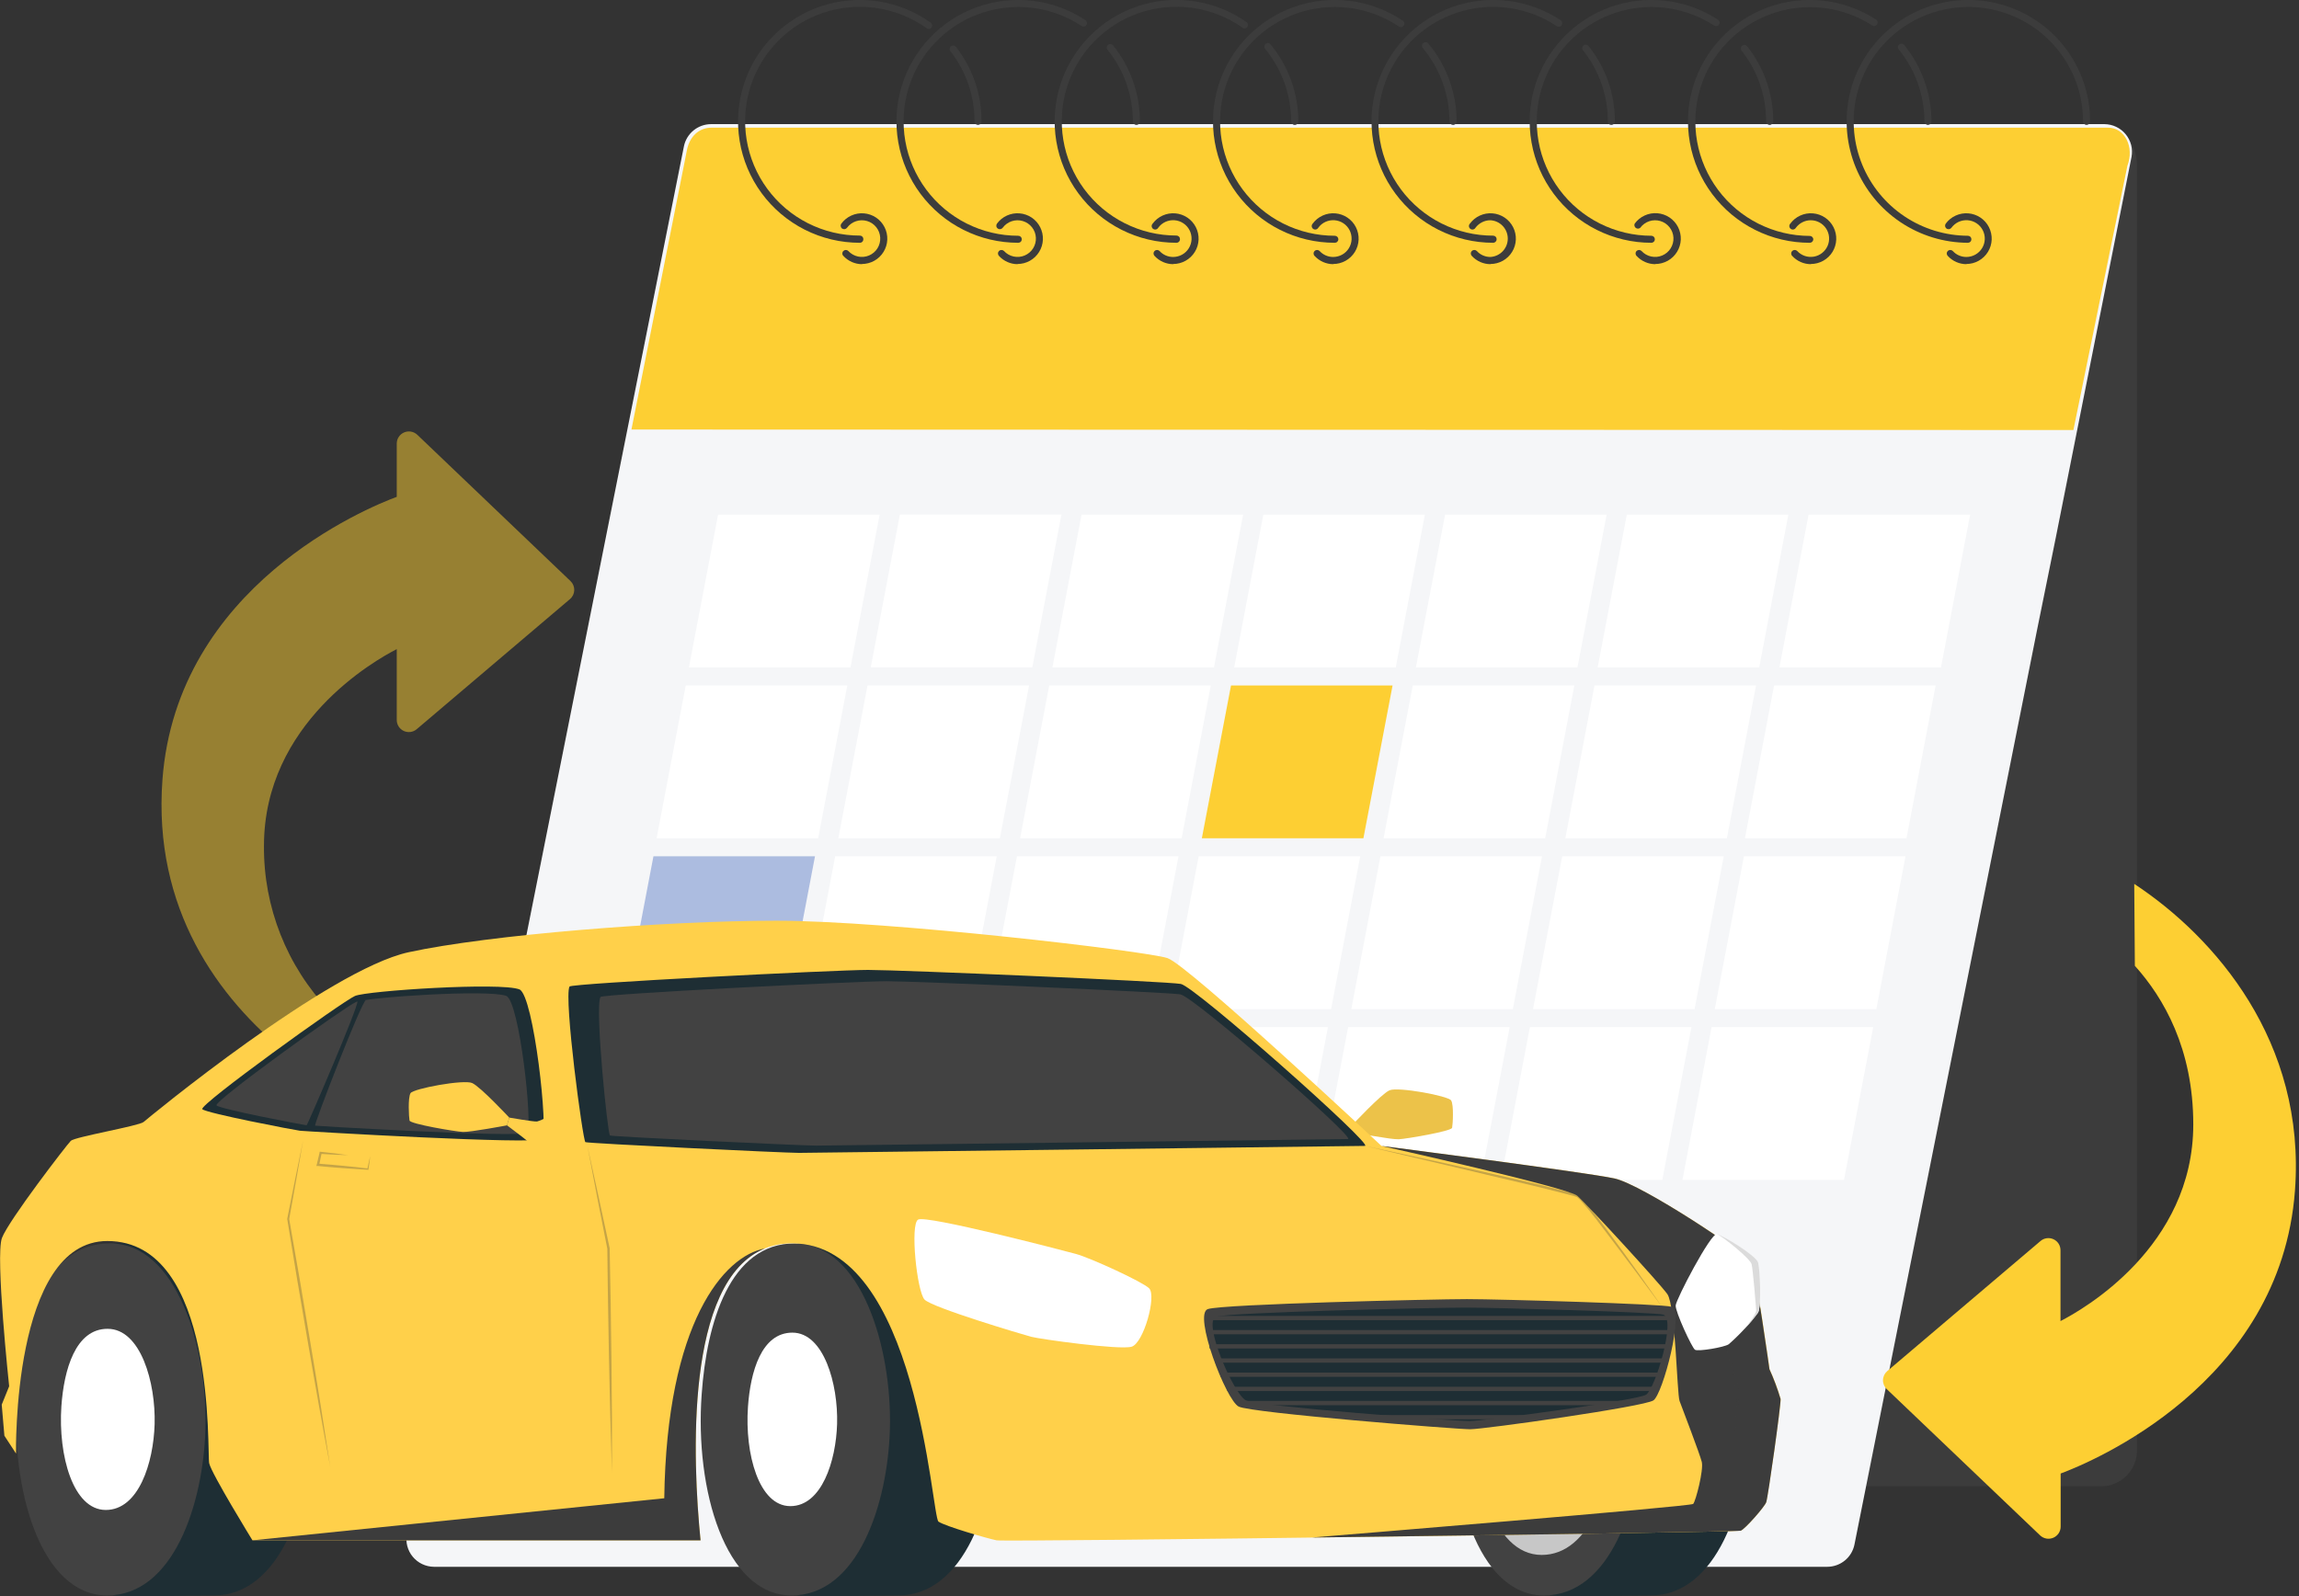 <svg width="144" height="100" viewBox="0 0 144 100" fill="none" xmlns="http://www.w3.org/2000/svg">
<rect x="0" y="0" width="144" height="100" fill="#333333" stroke="none"/>
<g clip-path="url(#clip0_5895_241306)">
<path d="M116.653 93.118H131.611C132.205 93.118 132.775 92.882 133.195 92.463C133.615 92.044 133.851 91.475 133.851 90.883V10.304C133.851 9.644 133.588 9.01 133.12 8.542C132.651 8.075 132.016 7.812 131.353 7.812H93.469L116.653 93.118Z" fill="#3C3C3C"/>
<path d="M127.6 39.433L116.155 96.775C116.075 97.166 115.864 97.516 115.555 97.769C115.247 98.022 114.86 98.161 114.461 98.164H27.174C26.921 98.161 26.67 98.103 26.441 97.993C26.212 97.884 26.01 97.725 25.849 97.529C25.688 97.334 25.572 97.105 25.509 96.86C25.446 96.614 25.437 96.358 25.484 96.109L42.838 9.166C42.918 8.775 43.13 8.424 43.438 8.172C43.747 7.919 44.133 7.78 44.532 7.777H131.816C132.07 7.78 132.32 7.837 132.55 7.947C132.779 8.056 132.982 8.214 133.143 8.41C133.305 8.606 133.421 8.835 133.485 9.081C133.548 9.326 133.556 9.583 133.51 9.832L128.768 33.675L127.6 39.433Z" fill="#F5F6F8"/>
<path d="M133.249 10.394L129.871 26.942L39.551 26.911L43.029 9.387C43.2 8.572 43.749 7.999 44.584 7.999H132.017C133.092 7.985 133.697 9.207 133.249 10.394Z" fill="#FDCF33"/>
<path opacity="0.5" d="M39.102 63.225L40.929 53.649H51.048L49.222 63.225H39.102Z" fill="#6583C8"/>
<path d="M50.487 63.225L52.313 53.649H62.433L60.606 63.225H50.487Z" fill="white"/>
<path d="M61.869 63.225L63.699 53.649H73.818L71.988 63.225H61.869Z" fill="white"/>
<path d="M73.255 63.225L75.081 53.649H85.2L83.374 63.225H73.255Z" fill="white"/>
<path d="M84.64 63.225L86.466 53.649H96.585L94.759 63.225H84.64Z" fill="white"/>
<path d="M96.022 63.225L97.851 53.649H107.97L106.141 63.225H96.022Z" fill="white"/>
<path d="M107.407 63.225L109.233 53.649H119.353L117.526 63.225H107.407Z" fill="white"/>
<path opacity="0.5" d="M37.078 73.924L38.904 64.349H49.023L47.197 73.924H37.078Z" fill="#6583C8"/>
<path opacity="0.5" d="M48.463 73.924L50.289 64.349H60.408L58.582 73.924H48.463Z" fill="#6583C8"/>
<path opacity="0.5" d="M59.845 73.924L61.674 64.349H71.793L69.964 73.924H59.845Z" fill="#6583C8"/>
<path d="M71.231 73.924L73.057 64.349H83.179L81.35 73.924H71.231Z" fill="white"/>
<path d="M82.615 73.924L84.442 64.349H94.561L92.734 73.924H82.615Z" fill="white"/>
<path d="M94.001 73.924L95.827 64.349H105.946L104.12 73.924H94.001Z" fill="white"/>
<path d="M105.382 73.924L107.208 64.349H117.331L115.501 73.924H105.382Z" fill="white"/>
<path d="M43.151 41.817L44.978 32.245H55.097L53.27 41.817H43.151Z" fill="white"/>
<path d="M54.54 41.811L56.366 32.235H66.485L64.659 41.811H54.54Z" fill="white"/>
<path d="M65.918 41.817L67.744 32.245H77.863L76.037 41.817H65.918Z" fill="white"/>
<path d="M77.304 41.817L79.13 32.245H89.249L87.423 41.817H77.304Z" fill="white"/>
<path d="M88.686 41.817L90.515 32.245H100.634L98.805 41.817H88.686Z" fill="white"/>
<path d="M100.07 41.817L101.897 32.245H112.016L110.189 41.817H100.07Z" fill="white"/>
<path d="M111.456 41.817L113.282 32.245H123.401L121.575 41.817H111.456Z" fill="white"/>
<path d="M41.127 52.521L42.953 42.945H53.072L51.246 52.521H41.127Z" fill="white"/>
<path d="M52.509 52.521L54.339 42.945H64.458L62.628 52.521H52.509Z" fill="white"/>
<path d="M63.894 52.521L65.72 42.945H75.839L74.013 52.521H63.894Z" fill="white"/>
<path d="M75.279 52.521L77.106 42.945H87.225L85.398 52.521H75.279Z" fill="#FDCF33"/>
<path d="M86.661 52.521L88.491 42.945H98.61L96.784 52.521H86.661Z" fill="white"/>
<path d="M109.296 52.521L111.122 42.945H121.241L119.415 52.521H109.296Z" fill="white"/>
<path d="M98.046 52.521L99.872 42.945H109.991L108.165 52.521H98.046Z" fill="white"/>
<path d="M61.261 7.826C61.202 7.826 61.145 7.803 61.103 7.761C61.061 7.719 61.038 7.663 61.038 7.604C61.044 6.009 60.511 4.458 59.525 3.203C59.507 3.181 59.493 3.154 59.486 3.127C59.478 3.099 59.476 3.07 59.479 3.041C59.483 3.012 59.492 2.984 59.506 2.959C59.521 2.934 59.54 2.912 59.563 2.894C59.609 2.859 59.668 2.843 59.726 2.85C59.784 2.857 59.836 2.887 59.873 2.933C60.919 4.265 61.485 5.911 61.48 7.604C61.48 7.662 61.457 7.718 61.416 7.76C61.375 7.801 61.319 7.825 61.261 7.826Z" fill="#3C3C3C"/>
<path d="M53.858 15.211C52.658 15.212 51.475 14.93 50.405 14.389C49.334 13.847 48.407 13.061 47.699 12.095C46.99 11.128 46.521 10.009 46.328 8.827C46.135 7.645 46.224 6.435 46.589 5.294C46.953 4.153 47.582 3.114 48.425 2.262C49.267 1.409 50.3 0.767 51.438 0.388C52.576 0.009 53.788 -0.097 54.975 0.079C56.162 0.255 57.291 0.708 58.269 1.402C58.297 1.416 58.322 1.437 58.342 1.462C58.361 1.487 58.375 1.516 58.382 1.546C58.389 1.577 58.39 1.609 58.383 1.64C58.377 1.671 58.364 1.701 58.345 1.726C58.326 1.751 58.302 1.772 58.274 1.788C58.246 1.803 58.215 1.812 58.184 1.814C58.152 1.816 58.12 1.811 58.09 1.8C58.061 1.789 58.034 1.771 58.012 1.749C57.09 1.096 56.027 0.67 54.909 0.504C53.791 0.339 52.649 0.439 51.577 0.796C50.505 1.154 49.533 1.759 48.739 2.562C47.946 3.365 47.353 4.344 47.01 5.418C46.667 6.493 46.583 7.633 46.765 8.746C46.947 9.86 47.389 10.914 48.057 11.824C48.724 12.735 49.597 13.475 50.605 13.985C51.614 14.495 52.728 14.761 53.858 14.76C53.917 14.76 53.972 14.783 54.014 14.824C54.055 14.865 54.078 14.921 54.078 14.979C54.079 15.009 54.074 15.038 54.064 15.066C54.054 15.094 54.038 15.12 54.017 15.142C53.997 15.163 53.972 15.181 53.945 15.193C53.918 15.205 53.888 15.211 53.858 15.211Z" fill="#3C3C3C"/>
<path d="M71.174 7.826C71.115 7.825 71.06 7.801 71.019 7.76C70.978 7.718 70.955 7.662 70.955 7.604C70.961 5.972 70.402 4.388 69.372 3.12C69.335 3.074 69.318 3.015 69.325 2.956C69.331 2.898 69.361 2.844 69.407 2.807C69.453 2.771 69.512 2.754 69.571 2.76C69.629 2.767 69.683 2.796 69.72 2.842C70.805 4.193 71.397 5.873 71.4 7.604C71.4 7.633 71.394 7.663 71.383 7.69C71.371 7.717 71.355 7.742 71.334 7.762C71.313 7.783 71.288 7.799 71.26 7.81C71.233 7.821 71.204 7.827 71.174 7.826Z" fill="#3C3C3C"/>
<path d="M63.779 15.211C62.59 15.212 61.416 14.935 60.353 14.402C59.29 13.87 58.367 13.096 57.657 12.144C56.947 11.191 56.47 10.086 56.265 8.917C56.059 7.748 56.131 6.547 56.474 5.411C56.817 4.274 57.422 3.233 58.24 2.372C59.058 1.51 60.067 0.851 61.186 0.448C62.305 0.045 63.503 -0.091 64.684 0.05C65.865 0.192 66.997 0.607 67.988 1.263C68.037 1.295 68.071 1.346 68.082 1.403C68.094 1.46 68.083 1.519 68.051 1.568C68.035 1.592 68.014 1.613 67.99 1.629C67.966 1.645 67.939 1.656 67.91 1.662C67.882 1.667 67.853 1.667 67.824 1.661C67.796 1.655 67.769 1.644 67.745 1.627C66.811 1.01 65.745 0.62 64.632 0.487C63.52 0.355 62.392 0.484 61.339 0.864C60.285 1.244 59.335 1.864 58.565 2.676C57.794 3.487 57.225 4.468 56.902 5.538C56.579 6.608 56.512 7.739 56.705 8.84C56.898 9.941 57.347 10.982 58.015 11.879C58.683 12.776 59.553 13.505 60.553 14.007C61.554 14.509 62.659 14.771 63.779 14.771C63.838 14.771 63.894 14.794 63.936 14.835C63.977 14.875 64.001 14.931 64.002 14.989C64.002 15.048 63.979 15.105 63.937 15.146C63.895 15.188 63.838 15.211 63.779 15.211Z" fill="#3C3C3C"/>
<path d="M81.092 7.826C81.033 7.825 80.978 7.801 80.937 7.759C80.896 7.718 80.873 7.662 80.873 7.604C80.872 5.947 80.295 4.341 79.241 3.06C79.205 3.015 79.188 2.956 79.194 2.898C79.199 2.84 79.228 2.786 79.273 2.748C79.295 2.73 79.321 2.716 79.348 2.708C79.376 2.699 79.405 2.696 79.434 2.699C79.463 2.702 79.491 2.711 79.516 2.725C79.541 2.738 79.564 2.757 79.582 2.779C80.704 4.138 81.318 5.843 81.321 7.604C81.321 7.633 81.315 7.663 81.304 7.69C81.292 7.718 81.275 7.742 81.254 7.763C81.232 7.784 81.207 7.8 81.179 7.811C81.151 7.822 81.122 7.827 81.092 7.826Z" fill="#3C3C3C"/>
<path d="M73.689 15.211C72.492 15.212 71.312 14.932 70.244 14.393C69.176 13.854 68.249 13.072 67.541 12.109C66.832 11.147 66.36 10.032 66.163 8.854C65.966 7.676 66.051 6.468 66.409 5.328C66.767 4.189 67.389 3.149 68.224 2.294C69.059 1.439 70.085 0.792 71.218 0.405C72.35 0.019 73.558 -0.096 74.744 0.07C75.929 0.236 77.059 0.678 78.041 1.36C78.071 1.373 78.097 1.393 78.119 1.417C78.14 1.442 78.156 1.471 78.164 1.503C78.173 1.534 78.174 1.567 78.168 1.599C78.163 1.631 78.15 1.662 78.131 1.688C78.112 1.714 78.087 1.736 78.058 1.752C78.03 1.768 77.998 1.777 77.965 1.779C77.933 1.78 77.9 1.775 77.87 1.763C77.84 1.75 77.812 1.731 77.79 1.707C76.865 1.065 75.801 0.649 74.685 0.492C73.569 0.336 72.431 0.444 71.364 0.808C70.297 1.172 69.332 1.781 68.545 2.587C67.758 3.392 67.172 4.371 66.834 5.444C66.496 6.517 66.417 7.654 66.602 8.764C66.786 9.874 67.23 10.924 67.897 11.831C68.564 12.738 69.436 13.475 70.442 13.983C71.447 14.492 72.558 14.757 73.686 14.757C73.744 14.757 73.8 14.78 73.842 14.821C73.884 14.861 73.908 14.917 73.909 14.976C73.91 15.005 73.906 15.036 73.896 15.064C73.886 15.092 73.87 15.118 73.85 15.14C73.829 15.162 73.804 15.18 73.777 15.192C73.749 15.204 73.719 15.211 73.689 15.211Z" fill="#3C3C3C"/>
<path d="M91.009 7.826C90.95 7.825 90.894 7.801 90.853 7.759C90.812 7.718 90.79 7.662 90.79 7.604C90.788 5.924 90.195 4.298 89.116 3.008C89.079 2.962 89.061 2.903 89.068 2.845C89.074 2.786 89.103 2.732 89.149 2.694C89.195 2.657 89.255 2.64 89.314 2.646C89.373 2.652 89.427 2.681 89.464 2.727C90.608 4.096 91.235 5.821 91.238 7.604C91.238 7.633 91.232 7.663 91.221 7.69C91.209 7.718 91.192 7.742 91.171 7.763C91.149 7.784 91.124 7.8 91.096 7.811C91.068 7.822 91.038 7.827 91.009 7.826Z" fill="#3C3C3C"/>
<path d="M83.606 15.211C82.414 15.212 81.238 14.934 80.173 14.399C79.108 13.864 78.184 13.087 77.475 12.131C76.765 11.175 76.29 10.066 76.088 8.894C75.886 7.722 75.962 6.518 76.31 5.381C76.659 4.243 77.27 3.203 78.094 2.343C78.919 1.484 79.933 0.829 81.057 0.432C82.181 0.035 83.383 -0.093 84.566 0.057C85.748 0.207 86.879 0.632 87.868 1.298C87.892 1.314 87.912 1.335 87.928 1.359C87.944 1.383 87.955 1.41 87.96 1.438C87.966 1.466 87.966 1.496 87.96 1.524C87.954 1.552 87.943 1.579 87.927 1.603C87.91 1.627 87.89 1.647 87.865 1.663C87.841 1.679 87.814 1.69 87.786 1.696C87.757 1.701 87.728 1.701 87.7 1.695C87.671 1.689 87.645 1.678 87.621 1.662C86.689 1.035 85.624 0.635 84.51 0.494C83.396 0.353 82.264 0.474 81.206 0.848C80.147 1.222 79.191 1.839 78.414 2.648C77.638 3.458 77.062 4.438 76.734 5.51C76.406 6.581 76.334 7.715 76.525 8.819C76.715 9.923 77.163 10.968 77.831 11.868C78.499 12.769 79.37 13.501 80.373 14.005C81.376 14.509 82.483 14.771 83.606 14.771C83.665 14.771 83.721 14.794 83.763 14.835C83.804 14.875 83.828 14.931 83.829 14.989C83.829 15.048 83.805 15.105 83.764 15.146C83.722 15.188 83.665 15.211 83.606 15.211Z" fill="#3C3C3C"/>
<path d="M100.926 7.826C100.868 7.825 100.812 7.802 100.771 7.76C100.73 7.718 100.707 7.662 100.707 7.604C100.712 5.987 100.163 4.416 99.152 3.151C99.134 3.129 99.121 3.102 99.114 3.075C99.106 3.047 99.104 3.018 99.107 2.989C99.111 2.96 99.12 2.933 99.134 2.907C99.148 2.882 99.168 2.86 99.19 2.842C99.213 2.825 99.239 2.812 99.267 2.804C99.295 2.796 99.324 2.794 99.353 2.798C99.382 2.801 99.41 2.81 99.435 2.825C99.46 2.839 99.482 2.858 99.5 2.881C100.574 4.221 101.156 5.888 101.149 7.604C101.149 7.663 101.125 7.72 101.084 7.761C101.042 7.803 100.985 7.826 100.926 7.826Z" fill="#3C3C3C"/>
<path d="M93.524 15.211C92.334 15.21 91.16 14.931 90.097 14.396C89.034 13.861 88.112 13.085 87.404 12.13C86.695 11.175 86.221 10.069 86.018 8.898C85.816 7.728 85.891 6.526 86.237 5.39C86.584 4.253 87.192 3.214 88.013 2.354C88.835 1.494 89.847 0.839 90.968 0.439C92.089 0.04 93.288 -0.092 94.47 0.054C95.651 0.2 96.782 0.62 97.771 1.28C97.815 1.315 97.844 1.365 97.853 1.42C97.862 1.475 97.849 1.531 97.818 1.578C97.787 1.624 97.739 1.657 97.685 1.67C97.63 1.683 97.573 1.675 97.524 1.648C96.593 1.023 95.527 0.625 94.413 0.486C93.299 0.346 92.168 0.469 91.11 0.845C90.052 1.22 89.097 1.838 88.322 2.648C87.547 3.458 86.973 4.439 86.646 5.51C86.319 6.582 86.249 7.715 86.44 8.819C86.632 9.923 87.08 10.966 87.749 11.866C88.417 12.766 89.288 13.496 90.291 14C91.294 14.503 92.401 14.765 93.524 14.764C93.582 14.764 93.638 14.787 93.679 14.828C93.72 14.869 93.743 14.924 93.743 14.982C93.744 15.012 93.739 15.041 93.729 15.069C93.718 15.096 93.702 15.121 93.682 15.143C93.661 15.164 93.637 15.181 93.61 15.193C93.583 15.205 93.554 15.211 93.524 15.211Z" fill="#3C3C3C"/>
<path d="M110.844 7.826C110.785 7.826 110.728 7.802 110.687 7.761C110.645 7.719 110.621 7.663 110.621 7.604C110.627 5.995 110.085 4.433 109.084 3.172C109.047 3.126 109.031 3.067 109.038 3.009C109.044 2.951 109.074 2.897 109.12 2.861C109.166 2.825 109.225 2.808 109.284 2.815C109.342 2.822 109.395 2.852 109.432 2.898C110.497 4.235 111.073 5.895 111.067 7.604C111.067 7.663 111.043 7.719 111.001 7.761C110.96 7.802 110.903 7.826 110.844 7.826Z" fill="#3C3C3C"/>
<path d="M103.434 15.211C102.247 15.211 101.076 14.934 100.015 14.402C98.954 13.871 98.032 13.099 97.323 12.149C96.614 11.2 96.137 10.098 95.93 8.931C95.722 7.765 95.791 6.566 96.13 5.431C96.469 4.296 97.069 3.256 97.882 2.393C98.695 1.53 99.7 0.868 100.814 0.46C101.929 0.053 103.124 -0.089 104.303 0.045C105.483 0.18 106.614 0.587 107.608 1.235C107.633 1.25 107.654 1.27 107.671 1.294C107.687 1.317 107.699 1.344 107.705 1.372C107.712 1.4 107.712 1.429 107.707 1.458C107.701 1.486 107.69 1.513 107.674 1.537C107.642 1.586 107.592 1.62 107.535 1.633C107.478 1.645 107.418 1.634 107.368 1.603C106.432 0.993 105.366 0.61 104.255 0.483C103.144 0.357 102.019 0.491 100.969 0.875C99.919 1.258 98.974 1.882 98.207 2.694C97.442 3.507 96.876 4.487 96.557 5.556C96.237 6.625 96.173 7.754 96.368 8.853C96.562 9.951 97.012 10.989 97.68 11.884C98.347 12.779 99.215 13.506 100.214 14.007C101.213 14.508 102.316 14.77 103.434 14.771C103.492 14.771 103.548 14.794 103.589 14.835C103.63 14.876 103.653 14.931 103.653 14.989C103.653 15.048 103.63 15.104 103.589 15.145C103.548 15.187 103.492 15.211 103.434 15.211Z" fill="#3C3C3C"/>
<path d="M120.761 7.826C120.702 7.826 120.646 7.803 120.604 7.761C120.562 7.719 120.539 7.663 120.539 7.604C120.535 5.96 119.965 4.367 118.925 3.092C118.906 3.07 118.893 3.044 118.885 3.016C118.877 2.988 118.874 2.959 118.877 2.93C118.881 2.902 118.89 2.874 118.904 2.849C118.918 2.823 118.937 2.801 118.959 2.783C118.982 2.765 119.007 2.751 119.035 2.743C119.063 2.734 119.092 2.732 119.121 2.735C119.149 2.737 119.177 2.746 119.203 2.76C119.228 2.773 119.251 2.792 119.269 2.814C120.374 4.173 120.978 5.868 120.98 7.618C120.977 7.674 120.952 7.726 120.912 7.765C120.871 7.803 120.817 7.825 120.761 7.826Z" fill="#3C3C3C"/>
<path d="M113.358 15.211C112.172 15.212 111.001 14.937 109.94 14.406C108.879 13.876 107.956 13.107 107.246 12.158C106.535 11.21 106.057 10.109 105.848 8.943C105.639 7.778 105.705 6.58 106.042 5.444C106.379 4.309 106.977 3.268 107.788 2.404C108.599 1.539 109.601 0.876 110.715 0.466C111.828 0.056 113.022 -0.088 114.202 0.043C115.381 0.175 116.513 0.58 117.508 1.225C117.557 1.256 117.591 1.306 117.603 1.363C117.616 1.42 117.604 1.48 117.573 1.528C117.541 1.577 117.491 1.611 117.434 1.623C117.377 1.635 117.317 1.624 117.268 1.593C116.33 0.989 115.264 0.611 114.155 0.49C113.045 0.369 111.923 0.507 110.876 0.894C109.829 1.281 108.888 1.907 108.125 2.72C107.363 3.534 106.801 4.513 106.485 5.581C106.168 6.649 106.105 7.776 106.301 8.873C106.497 9.969 106.947 11.005 107.614 11.898C108.281 12.79 109.147 13.516 110.145 14.017C111.142 14.517 112.242 14.779 113.358 14.781C113.417 14.781 113.472 14.804 113.513 14.845C113.554 14.886 113.578 14.942 113.578 15C113.575 15.056 113.551 15.11 113.51 15.149C113.469 15.188 113.415 15.211 113.358 15.211Z" fill="#3C3C3C"/>
<path d="M123.262 15.211C121.755 15.206 120.284 14.755 119.034 13.916C117.783 13.076 116.81 11.886 116.238 10.496C115.665 9.105 115.518 7.577 115.815 6.103C116.112 4.629 116.841 3.276 117.908 2.215C118.976 1.153 120.334 0.432 121.813 0.14C123.291 -0.151 124.823 0.001 126.214 0.578C127.606 1.154 128.795 2.13 129.632 3.38C130.468 4.63 130.915 6.1 130.915 7.604C130.915 7.662 130.892 7.718 130.851 7.76C130.81 7.801 130.754 7.825 130.696 7.826C130.637 7.826 130.58 7.802 130.538 7.761C130.497 7.719 130.473 7.663 130.473 7.604C130.473 6.187 130.053 4.803 129.265 3.625C128.476 2.447 127.356 1.528 126.045 0.985C124.734 0.442 123.291 0.298 121.899 0.573C120.506 0.847 119.226 1.527 118.221 2.526C117.215 3.526 116.529 4.8 116.248 6.189C115.968 7.577 116.106 9.017 116.646 10.327C117.185 11.637 118.101 12.758 119.279 13.549C120.457 14.34 121.843 14.765 123.262 14.771C123.32 14.771 123.376 14.794 123.417 14.835C123.458 14.876 123.481 14.931 123.481 14.989C123.481 15.048 123.458 15.104 123.417 15.145C123.376 15.187 123.321 15.21 123.262 15.211Z" fill="#3C3C3C"/>
<path d="M54.001 16.551C53.779 16.551 53.561 16.505 53.358 16.416C53.156 16.326 52.974 16.197 52.825 16.034C52.804 16.014 52.788 15.99 52.776 15.963C52.765 15.937 52.759 15.908 52.759 15.879C52.759 15.851 52.765 15.822 52.776 15.795C52.788 15.769 52.804 15.745 52.825 15.725C52.866 15.684 52.922 15.661 52.98 15.661C53.038 15.661 53.093 15.684 53.134 15.725C53.295 15.899 53.505 16.02 53.737 16.071C53.969 16.122 54.211 16.1 54.43 16.008C54.649 15.916 54.834 15.759 54.96 15.558C55.086 15.357 55.146 15.123 55.133 14.886C55.12 14.649 55.034 14.423 54.887 14.237C54.74 14.051 54.539 13.915 54.311 13.848C54.083 13.78 53.84 13.785 53.615 13.861C53.391 13.936 53.194 14.079 53.054 14.271C53.019 14.317 52.967 14.348 52.909 14.357C52.852 14.366 52.793 14.353 52.745 14.319C52.698 14.284 52.667 14.232 52.659 14.174C52.65 14.116 52.665 14.057 52.7 14.01C52.861 13.791 53.075 13.617 53.323 13.505C53.57 13.392 53.843 13.345 54.114 13.367C54.385 13.389 54.646 13.48 54.872 13.631C55.098 13.783 55.281 13.989 55.404 14.232C55.528 14.474 55.587 14.743 55.576 15.014C55.565 15.286 55.484 15.55 55.342 15.781C55.2 16.013 55.001 16.204 54.764 16.337C54.526 16.47 54.259 16.54 53.987 16.54L54.001 16.551Z" fill="#3C3C3C"/>
<path d="M63.744 16.551C63.523 16.551 63.305 16.505 63.103 16.416C62.901 16.327 62.72 16.197 62.572 16.034C62.531 15.993 62.508 15.937 62.508 15.879C62.508 15.821 62.531 15.766 62.572 15.725C62.613 15.684 62.669 15.661 62.728 15.661C62.787 15.661 62.843 15.684 62.885 15.725C63.045 15.899 63.255 16.02 63.487 16.071C63.719 16.122 63.961 16.1 64.18 16.008C64.399 15.916 64.584 15.759 64.71 15.558C64.836 15.357 64.897 15.123 64.883 14.886C64.871 14.649 64.784 14.423 64.637 14.237C64.49 14.051 64.289 13.915 64.061 13.848C63.834 13.78 63.591 13.785 63.366 13.861C63.141 13.936 62.945 14.079 62.805 14.271C62.769 14.317 62.717 14.348 62.66 14.357C62.602 14.366 62.543 14.353 62.495 14.319C62.448 14.284 62.416 14.233 62.407 14.175C62.398 14.117 62.412 14.058 62.446 14.01C62.607 13.791 62.822 13.617 63.069 13.505C63.317 13.392 63.59 13.345 63.861 13.367C64.132 13.389 64.393 13.48 64.619 13.631C64.845 13.783 65.028 13.989 65.151 14.232C65.275 14.474 65.334 14.743 65.323 15.014C65.312 15.286 65.231 15.55 65.089 15.781C64.947 16.013 64.748 16.204 64.51 16.337C64.273 16.47 64.006 16.54 63.733 16.54L63.744 16.551Z" fill="#3C3C3C"/>
<path d="M73.492 16.551C73.27 16.551 73.052 16.505 72.849 16.416C72.647 16.326 72.465 16.197 72.316 16.034C72.275 15.993 72.252 15.937 72.252 15.879C72.252 15.821 72.275 15.766 72.316 15.725C72.358 15.684 72.414 15.661 72.472 15.661C72.531 15.661 72.587 15.684 72.629 15.725C72.736 15.843 72.867 15.938 73.013 16.002C73.159 16.067 73.318 16.1 73.478 16.1C73.675 16.1 73.87 16.05 74.043 15.954C74.215 15.858 74.36 15.719 74.464 15.551C74.567 15.383 74.626 15.191 74.634 14.994C74.642 14.797 74.599 14.601 74.509 14.425C74.42 14.249 74.287 14.099 74.122 13.99C73.958 13.88 73.768 13.814 73.571 13.799C73.374 13.783 73.176 13.819 72.996 13.901C72.817 13.984 72.662 14.111 72.545 14.271C72.53 14.298 72.509 14.321 72.484 14.339C72.459 14.357 72.43 14.37 72.4 14.377C72.369 14.383 72.338 14.383 72.307 14.376C72.277 14.369 72.248 14.356 72.223 14.337C72.198 14.319 72.178 14.295 72.163 14.268C72.148 14.241 72.139 14.211 72.136 14.18C72.134 14.149 72.138 14.118 72.149 14.088C72.159 14.059 72.176 14.033 72.198 14.01C72.359 13.791 72.573 13.617 72.821 13.505C73.068 13.392 73.341 13.345 73.612 13.367C73.883 13.389 74.144 13.48 74.37 13.631C74.596 13.783 74.779 13.989 74.903 14.232C75.026 14.474 75.085 14.743 75.074 15.014C75.063 15.286 74.983 15.55 74.84 15.781C74.698 16.013 74.499 16.204 74.261 16.337C74.024 16.47 73.757 16.54 73.485 16.54L73.492 16.551Z" fill="#3C3C3C"/>
<path d="M83.516 16.551C83.295 16.551 83.076 16.505 82.874 16.416C82.671 16.326 82.49 16.197 82.34 16.034C82.299 15.993 82.276 15.937 82.276 15.879C82.276 15.821 82.299 15.766 82.34 15.725C82.382 15.684 82.438 15.661 82.497 15.661C82.555 15.661 82.612 15.684 82.653 15.725C82.76 15.843 82.891 15.938 83.038 16.002C83.184 16.067 83.342 16.1 83.502 16.1C83.7 16.1 83.894 16.05 84.067 15.954C84.24 15.858 84.385 15.719 84.488 15.551C84.592 15.383 84.65 15.191 84.658 14.994C84.666 14.797 84.623 14.601 84.534 14.425C84.444 14.249 84.311 14.099 84.147 13.99C83.982 13.88 83.792 13.814 83.595 13.799C83.398 13.783 83.2 13.819 83.021 13.901C82.841 13.984 82.686 14.111 82.57 14.271C82.554 14.298 82.533 14.321 82.508 14.339C82.483 14.357 82.454 14.37 82.424 14.377C82.393 14.383 82.362 14.383 82.332 14.376C82.301 14.369 82.273 14.356 82.248 14.337C82.223 14.319 82.202 14.295 82.187 14.268C82.172 14.241 82.163 14.211 82.161 14.18C82.158 14.149 82.162 14.118 82.173 14.088C82.184 14.059 82.2 14.033 82.222 14.01C82.383 13.791 82.597 13.617 82.845 13.505C83.093 13.392 83.365 13.345 83.636 13.367C83.908 13.389 84.169 13.48 84.394 13.631C84.621 13.783 84.804 13.989 84.927 14.232C85.05 14.474 85.109 14.743 85.098 15.014C85.087 15.286 85.007 15.55 84.865 15.781C84.722 16.013 84.523 16.204 84.286 16.337C84.049 16.47 83.781 16.54 83.509 16.54L83.516 16.551Z" fill="#3C3C3C"/>
<path d="M93.364 16.551C93.142 16.551 92.924 16.505 92.721 16.416C92.519 16.326 92.337 16.197 92.188 16.034C92.147 15.993 92.124 15.937 92.124 15.879C92.124 15.821 92.147 15.766 92.188 15.725C92.23 15.684 92.286 15.661 92.344 15.661C92.403 15.661 92.459 15.684 92.501 15.725C92.608 15.843 92.739 15.938 92.885 16.002C93.032 16.067 93.19 16.1 93.35 16.1C93.645 16.084 93.922 15.955 94.125 15.741C94.328 15.527 94.441 15.244 94.441 14.949C94.441 14.655 94.328 14.371 94.125 14.157C93.922 13.943 93.645 13.815 93.35 13.799C93.168 13.799 92.989 13.842 92.828 13.925C92.666 14.006 92.525 14.125 92.417 14.271C92.402 14.298 92.381 14.321 92.356 14.339C92.331 14.357 92.302 14.37 92.272 14.377C92.241 14.383 92.21 14.383 92.179 14.376C92.149 14.369 92.12 14.356 92.096 14.337C92.071 14.319 92.05 14.295 92.035 14.268C92.02 14.241 92.011 14.211 92.008 14.18C92.006 14.149 92.01 14.118 92.021 14.088C92.031 14.059 92.048 14.033 92.07 14.01C92.231 13.791 92.445 13.617 92.693 13.505C92.94 13.392 93.213 13.345 93.484 13.367C93.755 13.389 94.016 13.48 94.242 13.631C94.468 13.783 94.651 13.989 94.775 14.232C94.898 14.474 94.957 14.743 94.946 15.014C94.935 15.286 94.855 15.55 94.712 15.781C94.57 16.013 94.371 16.204 94.134 16.337C93.896 16.47 93.629 16.54 93.357 16.54L93.364 16.551Z" fill="#3C3C3C"/>
<path d="M103.685 16.551C103.464 16.551 103.245 16.505 103.043 16.416C102.84 16.327 102.659 16.197 102.509 16.034C102.489 16.014 102.472 15.99 102.461 15.963C102.45 15.937 102.444 15.908 102.444 15.879C102.444 15.851 102.45 15.822 102.461 15.796C102.472 15.769 102.489 15.745 102.509 15.725C102.55 15.684 102.606 15.661 102.664 15.661C102.722 15.661 102.778 15.684 102.819 15.725C102.979 15.9 103.19 16.021 103.422 16.071C103.654 16.122 103.896 16.1 104.114 16.008C104.333 15.916 104.518 15.759 104.644 15.558C104.77 15.357 104.831 15.123 104.818 14.886C104.805 14.65 104.719 14.423 104.572 14.237C104.424 14.051 104.223 13.915 103.996 13.848C103.768 13.78 103.525 13.785 103.3 13.861C103.075 13.936 102.879 14.08 102.739 14.271C102.7 14.304 102.652 14.323 102.601 14.324C102.55 14.326 102.501 14.31 102.46 14.28C102.42 14.25 102.391 14.206 102.378 14.157C102.365 14.108 102.37 14.056 102.391 14.01C102.552 13.79 102.766 13.614 103.015 13.501C103.263 13.386 103.536 13.338 103.808 13.36C104.081 13.381 104.343 13.472 104.57 13.623C104.797 13.775 104.981 13.982 105.105 14.225C105.229 14.468 105.288 14.739 105.278 15.011C105.267 15.283 105.186 15.548 105.043 15.78C104.9 16.013 104.7 16.205 104.462 16.338C104.223 16.471 103.955 16.541 103.682 16.541L103.685 16.551Z" fill="#3C3C3C"/>
<path d="M113.428 16.551C113.208 16.551 112.989 16.505 112.788 16.416C112.586 16.327 112.405 16.197 112.256 16.034C112.215 15.993 112.192 15.937 112.192 15.879C112.192 15.821 112.215 15.766 112.256 15.725C112.298 15.684 112.354 15.661 112.413 15.661C112.471 15.661 112.528 15.684 112.569 15.725C112.699 15.865 112.861 15.972 113.042 16.034C113.223 16.096 113.417 16.112 113.606 16.081C113.794 16.049 113.972 15.972 114.123 15.854C114.274 15.737 114.394 15.585 114.471 15.41C114.548 15.235 114.58 15.044 114.564 14.854C114.549 14.663 114.486 14.48 114.381 14.32C114.277 14.16 114.134 14.029 113.966 13.938C113.798 13.847 113.609 13.799 113.418 13.799C113.236 13.799 113.058 13.842 112.896 13.925C112.734 14.006 112.594 14.125 112.486 14.271C112.47 14.298 112.449 14.321 112.424 14.339C112.399 14.357 112.37 14.37 112.34 14.377C112.309 14.383 112.278 14.383 112.248 14.376C112.217 14.369 112.189 14.356 112.164 14.337C112.139 14.319 112.118 14.295 112.103 14.268C112.088 14.241 112.079 14.211 112.077 14.18C112.074 14.149 112.079 14.118 112.089 14.088C112.1 14.059 112.116 14.033 112.138 14.01C112.299 13.791 112.513 13.617 112.761 13.505C113.009 13.392 113.281 13.345 113.552 13.367C113.824 13.389 114.085 13.48 114.311 13.631C114.536 13.783 114.72 13.989 114.843 14.232C114.966 14.474 115.025 14.743 115.014 15.014C115.003 15.286 114.923 15.55 114.781 15.781C114.639 16.013 114.439 16.204 114.202 16.337C113.965 16.47 113.697 16.54 113.425 16.54L113.428 16.551Z" fill="#3C3C3C"/>
<path d="M123.175 16.551C122.954 16.551 122.735 16.505 122.533 16.416C122.331 16.326 122.149 16.197 122 16.034C121.959 15.993 121.936 15.937 121.936 15.879C121.936 15.821 121.959 15.766 122 15.725C122.041 15.684 122.097 15.661 122.156 15.661C122.215 15.661 122.271 15.684 122.313 15.725C122.42 15.843 122.551 15.938 122.697 16.002C122.843 16.067 123.001 16.1 123.161 16.1C123.359 16.1 123.554 16.05 123.726 15.954C123.899 15.858 124.044 15.719 124.148 15.551C124.251 15.383 124.31 15.191 124.318 14.994C124.326 14.797 124.283 14.601 124.193 14.425C124.104 14.249 123.97 14.099 123.806 13.99C123.642 13.88 123.452 13.814 123.255 13.799C123.057 13.783 122.86 13.819 122.68 13.901C122.501 13.984 122.345 14.111 122.229 14.271C122.194 14.317 122.142 14.348 122.084 14.357C122.026 14.366 121.967 14.353 121.92 14.319C121.873 14.284 121.842 14.232 121.833 14.174C121.825 14.116 121.84 14.057 121.874 14.01C122.035 13.791 122.25 13.617 122.498 13.505C122.745 13.392 123.018 13.345 123.289 13.367C123.56 13.389 123.821 13.48 124.047 13.631C124.273 13.783 124.456 13.989 124.579 14.232C124.702 14.474 124.761 14.743 124.751 15.014C124.74 15.286 124.659 15.55 124.517 15.781C124.375 16.013 124.176 16.204 123.938 16.337C123.701 16.47 123.434 16.54 123.161 16.54L123.175 16.551Z" fill="#3C3C3C"/>
<path d="M133.719 60.511C135.528 62.52 137.378 65.717 137.378 70.448C137.378 78.128 130.452 82.057 129.061 82.768V78.329C129.061 78.184 129.02 78.043 128.942 77.92C128.864 77.798 128.752 77.701 128.62 77.64C128.488 77.58 128.342 77.558 128.198 77.578C128.054 77.598 127.919 77.659 127.809 77.753L118.211 85.902C118.13 85.971 118.064 86.056 118.018 86.152C117.972 86.248 117.946 86.352 117.943 86.459C117.939 86.565 117.959 86.671 117.999 86.769C118.039 86.868 118.1 86.957 118.177 87.03L127.784 96.196C127.892 96.299 128.028 96.367 128.174 96.394C128.321 96.42 128.472 96.403 128.609 96.345C128.746 96.287 128.862 96.189 128.945 96.066C129.027 95.942 129.071 95.796 129.071 95.648V92.32C130.936 91.626 142.843 86.735 143.747 74.595C144.443 65.255 138.728 58.706 133.68 55.378L133.719 60.511Z" fill="#FDCF33"/>
<path opacity="0.5" d="M20.614 63.311C17.965 60.53 16.502 56.83 16.534 52.993C16.534 45.309 23.459 41.38 24.851 40.669V45.108C24.85 45.253 24.892 45.395 24.97 45.517C25.048 45.639 25.16 45.736 25.291 45.797C25.423 45.858 25.57 45.879 25.714 45.859C25.858 45.839 25.993 45.778 26.103 45.684L35.7 37.535C35.782 37.466 35.847 37.381 35.894 37.285C35.94 37.189 35.966 37.085 35.969 36.978C35.972 36.872 35.953 36.766 35.913 36.668C35.873 36.569 35.812 36.48 35.735 36.407L26.138 27.241C26.03 27.138 25.894 27.07 25.748 27.043C25.601 27.017 25.45 27.034 25.313 27.092C25.176 27.151 25.06 27.248 24.977 27.372C24.895 27.495 24.851 27.641 24.851 27.789V31.128C22.986 31.822 11.076 36.712 10.175 48.853C9.577 56.929 13.653 62.53 18.04 66.05L20.614 63.311Z" fill="#FDCF33"/>
<path d="M84.852 70.964L84.709 70.478C84.709 70.478 86.507 68.549 87.029 68.313C87.551 68.077 90.72 68.66 90.894 68.948C91.068 69.236 90.998 70.444 90.953 70.659C90.908 70.874 88.08 71.353 87.614 71.377C87.147 71.402 84.852 70.964 84.852 70.964Z" fill="#FFD04A"/>
<path d="M84.71 70.478L84.852 70.964C84.852 70.964 83.652 71.86 83.607 71.919C83.562 71.978 83.635 72.231 83.635 72.231H82.421V70.496C82.6 70.598 82.79 70.679 82.988 70.739C83.165 70.753 84.71 70.478 84.71 70.478Z" fill="#FFD04A"/>
<g opacity="0.1">
<path d="M84.853 70.964L84.71 70.478C84.71 70.478 86.508 68.549 87.03 68.313C87.552 68.077 90.721 68.66 90.895 68.948C91.069 69.236 90.999 70.444 90.954 70.659C90.909 70.874 88.081 71.353 87.615 71.377C87.148 71.402 84.853 70.964 84.853 70.964Z" fill="#3C3C3C"/>
<path d="M84.71 70.478L84.852 70.964C84.852 70.964 83.652 71.86 83.607 71.919C83.562 71.978 83.635 72.231 83.635 72.231H82.421V70.496C82.6 70.598 82.79 70.679 82.988 70.739C83.165 70.753 84.71 70.478 84.71 70.478Z" fill="#3C3C3C"/>
</g>
<path d="M62.422 89.518C62.294 94.203 60.422 99.958 56.262 99.958C55.855 99.958 50.282 100.065 49.917 99.94C46.564 98.826 44.574 92.728 44.953 87.352C45.245 83.16 46.581 78.464 50.088 77.902C50.324 77.864 56.185 77.902 56.439 77.902C60.648 77.898 62.562 84.472 62.422 89.518Z" fill="#1E2E34"/>
<path d="M55.74 89.519C55.611 94.204 53.743 99.958 49.583 99.958C45.423 99.958 43.516 93.312 43.951 87.353C44.264 82.879 45.711 77.902 49.774 77.902C53.962 77.899 55.879 84.472 55.74 89.519Z" fill="#424242"/>
<path d="M52.432 89.216C52.363 91.528 51.472 94.363 49.503 94.363C47.534 94.363 46.644 91.087 46.849 88.147C47.002 85.943 47.694 83.493 49.632 83.493C51.604 83.493 52.505 86.731 52.432 89.216Z" fill="white"/>
<path d="M109.549 89.518C109.417 94.203 107.549 99.958 103.389 99.958C102.982 99.958 97.409 100.065 97.044 99.94C93.691 98.826 91.697 92.728 92.08 87.352C92.372 83.16 93.708 78.464 97.214 77.902C97.447 77.864 103.312 77.902 103.566 77.902C107.765 77.898 109.695 84.472 109.549 89.518Z" fill="#1E2E34"/>
<path d="M102.867 89.519C102.739 94.204 100.871 99.958 96.71 99.958C92.55 99.958 90.644 93.312 91.061 87.353C91.374 82.879 92.821 77.902 96.884 77.902C101.086 77.899 103.01 84.472 102.867 89.519Z" fill="#424242"/>
<path d="M101.135 89.38C101.031 92.993 99.636 97.421 96.561 97.421C93.486 97.421 92.091 92.302 92.418 87.703C92.658 84.26 93.74 80.415 96.742 80.415C99.844 80.436 101.25 85.496 101.135 89.38Z" fill="#C7C7C7"/>
<path d="M95.754 81.213C95.817 82.681 96.039 87.356 96.359 87.356C96.627 87.356 97.403 82.945 97.695 81.349C97.362 81.176 96.992 81.084 96.617 81.081C96.324 81.078 96.032 81.123 95.754 81.213Z" fill="#1E2E34"/>
<path d="M96.937 87.634C97.114 87.763 98.613 85.653 99.719 84.073C99.49 83.411 99.156 82.789 98.732 82.231C98.008 84.042 96.704 87.464 96.937 87.634Z" fill="#1E2E34"/>
<path d="M97.222 88.179C97.295 88.367 98.916 87.631 100.377 86.923C100.297 86.338 100.181 85.758 100.029 85.188C98.707 86.409 97.128 87.943 97.222 88.179Z" fill="#1E2E34"/>
<path d="M97.371 88.835C97.371 89.057 98.989 89.373 100.502 89.606C100.496 89.52 100.496 89.434 100.502 89.349C100.502 88.877 100.502 88.391 100.477 87.894C98.978 88.2 97.388 88.589 97.371 88.835Z" fill="#1E2E34"/>
<path d="M100.022 92.666C100.192 92.009 100.318 91.341 100.398 90.667C98.972 90.004 97.305 89.279 97.18 89.522C97.055 89.765 98.777 91.462 100.022 92.666Z" fill="#1E2E34"/>
<path d="M98.251 96.029C98.833 95.462 99.283 94.775 99.57 94.016C98.651 92.454 97.089 89.869 96.839 90.028C96.588 90.188 97.868 94.641 98.251 96.029Z" fill="#1E2E34"/>
<path d="M93.267 93.35C93.455 94.028 93.736 94.676 94.102 95.276C94.822 93.458 95.959 90.418 95.743 90.254C95.583 90.129 94.31 91.865 93.267 93.35Z" fill="#1E2E34"/>
<path d="M92.776 90.667C92.825 91.204 92.901 91.738 93.006 92.267C94.175 91.166 95.371 89.966 95.284 89.757C95.197 89.549 94.015 90.091 92.776 90.667Z" fill="#1E2E34"/>
<path d="M92.717 88.3C92.696 88.793 92.696 89.292 92.717 89.785C93.955 89.525 95.103 89.227 95.121 89.011C95.138 88.796 93.959 88.543 92.717 88.3Z" fill="#1E2E34"/>
<path d="M92.776 87.353C93.973 87.918 95.173 88.428 95.278 88.227C95.382 88.026 94.14 86.662 93.041 85.517C92.919 86.123 92.831 86.736 92.776 87.353Z" fill="#1E2E34"/>
<path d="M93.389 84.191C94.276 85.718 95.521 87.776 95.74 87.623C95.959 87.47 94.978 83.635 94.547 82.028C94.015 82.661 93.62 83.397 93.389 84.191Z" fill="#1E2E34"/>
<path d="M19.549 89.518C19.421 94.203 17.553 99.958 13.392 99.958C12.982 99.958 7.409 100.065 7.044 99.94C3.691 98.826 1.701 92.728 2.08 87.352C2.372 83.16 3.708 78.464 7.215 77.902C7.451 77.864 13.312 77.902 13.566 77.902C17.765 77.898 19.689 84.472 19.549 89.518Z" fill="#1E2E34"/>
<path d="M12.867 89.519C12.739 94.204 10.871 99.958 6.71 99.958C2.55 99.958 0.644 93.312 1.061 87.353C1.374 82.879 2.821 77.902 6.888 77.902C11.086 77.899 13.01 84.472 12.867 89.519Z" fill="#424242"/>
<path d="M9.685 89.23C9.612 91.66 8.683 94.603 6.627 94.603C4.571 94.603 3.639 91.184 3.844 88.113C4.004 85.812 4.728 83.254 6.735 83.254C8.818 83.25 9.758 86.634 9.685 89.23Z" fill="white"/>
<path d="M43.878 96.505H15.813C15.813 96.505 13.25 92.34 13.104 91.681C12.958 91.021 13.594 77.753 6.724 77.753C0.741 77.753 1.005 91.07 1.005 91.07L0.275 89.952L0.108 88.005L0.574 86.853C0.574 86.853 -0.303 78.676 0.122 77.562C0.546 76.448 4.188 71.721 4.435 71.475C4.682 71.228 8.721 70.541 8.996 70.294C9.27 70.048 20.562 60.754 25.592 59.66C30.622 58.567 41.593 57.685 48.64 57.685C55.688 57.685 71.808 59.587 73.126 60.028C74.444 60.469 86.532 71.797 86.532 71.797C86.532 71.797 99.42 73.449 101.142 73.835C102.864 74.22 109.438 78.575 109.713 79.124C109.988 79.672 110.84 85.787 110.84 85.787C111.118 86.39 111.351 87.013 111.536 87.651C111.56 87.998 110.736 93.819 110.628 94.121C110.52 94.422 109.31 95.793 109.035 95.901C108.76 96.008 62.996 96.619 62.422 96.505C61.848 96.39 59.222 95.63 58.784 95.335C58.346 95.04 57.497 77.899 49.618 77.899C42.779 77.899 43.329 90.993 43.878 96.505Z" fill="#FFD04A"/>
<path d="M82.174 96.328C94.811 96.172 108.882 95.96 109.035 95.901C109.31 95.793 110.517 94.419 110.628 94.121C110.74 93.822 111.56 88.005 111.526 87.648C111.337 87.011 111.104 86.389 110.83 85.784C110.83 85.784 109.978 79.669 109.703 79.124C109.428 78.579 102.864 74.216 101.132 73.835C99.4 73.453 86.522 71.794 86.522 71.794C86.522 71.794 98.199 74.4 98.794 74.918C99.389 75.435 103.915 80.356 104.433 81.075C104.951 81.793 105.035 87.322 105.202 87.776C105.369 88.231 106.468 91.087 106.593 91.594C106.718 92.101 106.211 94.062 106.054 94.225C105.897 94.388 83.228 96.245 82.174 96.328Z" fill="#3C3C3C"/>
<path d="M43.879 96.505C43.378 91.5 42.884 80.248 47.914 78.218C45.343 78.679 41.757 82.879 41.607 93.87L15.817 96.505H43.879Z" fill="#3C3C3C"/>
<g opacity="0.3">
<path d="M85.496 71.794L96.485 74.397L97.855 74.744C98.085 74.799 98.308 74.862 98.551 74.924L98.708 74.977L98.784 75.004L98.843 75.056C98.93 75.129 99.01 75.209 99.083 75.296C99.695 75.99 100.259 76.757 100.822 77.496C101.956 78.996 103.082 80.499 104.2 82.008C103.122 80.464 102.043 78.93 100.923 77.42C100.363 76.663 99.8 75.91 99.184 75.192C99.106 75.097 99.019 75.009 98.927 74.928L98.85 74.865L98.763 74.831L98.586 74.772C98.356 74.709 98.127 74.643 97.89 74.595L96.519 74.248C94.685 73.815 92.85 73.396 91.013 72.991C89.176 72.586 87.337 72.187 85.496 71.794Z" fill="#3C3C3C"/>
<path d="M18.986 71.45C18.645 73.088 18.314 74.725 17.991 76.361V76.382L18.631 80.273L19.296 84.16C19.736 86.749 20.2 89.335 20.687 91.917C20.291 89.321 19.88 86.711 19.442 84.132L18.788 80.245L18.113 76.365V76.385C18.41 74.745 18.701 73.1 18.986 71.45Z" fill="#3C3C3C"/>
<path d="M36.789 71.776C37.193 73.928 37.609 76.079 38.038 78.228V78.207C38.063 80.551 38.099 82.894 38.146 85.236L38.226 88.751L38.33 92.264V88.741L38.299 85.229C38.273 82.887 38.236 80.544 38.187 78.201C37.731 76.056 37.264 73.914 36.789 71.776Z" fill="#3C3C3C"/>
<path d="M23.188 72.429C23.122 72.7 23.07 72.967 23.007 73.245L23.052 73.21C22.531 73.151 22.009 73.085 21.491 73.04C20.972 72.995 20.447 72.939 19.922 72.905L19.991 72.995L20.148 72.242L20.075 72.294C20.656 72.329 21.233 72.363 21.814 72.374C21.237 72.287 20.663 72.225 20.075 72.162H20.016V72.221L19.838 72.971L19.817 73.051H19.904C20.426 73.103 20.948 73.148 21.473 73.186C21.998 73.224 22.517 73.259 23.042 73.29H23.08V73.252C23.122 72.978 23.16 72.704 23.188 72.429Z" fill="#3C3C3C"/>
<path d="M107.956 83.56C108.154 84.632 108.419 85.708 108.676 86.77L108.774 87.172L108.798 87.27V87.322C108.798 87.346 108.798 87.322 108.798 87.322C108.798 87.381 108.798 87.457 108.798 87.523C108.774 87.804 108.746 88.078 108.732 88.359C108.693 88.918 108.662 89.474 108.652 90.022C108.732 89.484 108.794 88.946 108.85 88.408C108.878 88.144 108.899 87.87 108.923 87.603L108.944 87.398C108.951 87.364 108.951 87.328 108.944 87.294V87.242L108.92 87.141L108.826 86.739C108.554 85.67 108.304 84.608 107.956 83.56Z" fill="#3C3C3C"/>
</g>
<path d="M33.95 71.357C33.602 71.732 19.111 70.881 18.784 70.843C18.457 70.805 12.923 69.746 12.672 69.493C12.422 69.24 21.466 62.729 22.235 62.399C23.003 62.069 31.387 61.525 32.538 61.99C33.432 62.364 34.378 70.927 33.95 71.357Z" fill="#1E2E34"/>
<path d="M33.011 70.961C32.663 71.308 19.445 70.527 19.152 70.492C18.86 70.457 13.796 69.489 13.562 69.257C13.329 69.024 21.594 63.079 22.297 62.777C23 62.475 30.645 61.975 31.713 62.398C32.538 62.735 33.394 70.565 33.011 70.961Z" fill="#424242"/>
<path d="M22.924 62.649C22.666 62.691 19.675 70.392 19.731 70.538C19.786 70.684 19.139 70.562 19.192 70.538C19.244 70.514 22.465 63.059 22.385 62.743C22.326 62.587 22.924 62.649 22.924 62.649Z" fill="#1E2E34"/>
<path d="M85.495 71.794C85.147 71.794 50.94 72.231 50.046 72.231C49.152 72.231 36.827 71.638 36.667 71.558C36.507 71.478 35.307 62.534 35.672 61.809C35.77 61.611 52.342 60.768 54.376 60.768C56.411 60.768 73.077 61.486 73.961 61.646C74.844 61.805 86.104 71.787 85.495 71.794Z" fill="#1E2E34"/>
<path d="M84.431 71.364C84.083 71.364 51.959 71.776 51.121 71.776C50.282 71.776 38.348 71.218 38.205 71.141C38.062 71.065 37.252 63.159 37.61 62.465C37.704 62.274 53.611 61.476 55.528 61.476C57.445 61.476 73.102 62.17 73.93 62.298C74.757 62.426 84.998 71.356 84.431 71.364Z" fill="#424242"/>
<path d="M71.978 80.717C72.454 81.196 71.63 84.156 70.879 84.375C70.127 84.594 65.128 83.9 64.579 83.75C64.029 83.601 58.387 81.925 57.91 81.422C57.434 80.918 56.992 76.705 57.507 76.41C58.022 76.115 66.482 78.315 67.389 78.562C68.297 78.808 71.574 80.311 71.978 80.717Z" fill="white"/>
<path d="M110.123 82.231C109.58 82.955 108.963 83.621 108.283 84.219C108.008 84.413 106.359 84.688 106.168 84.566C105.977 84.445 104.93 82.182 104.958 81.79C104.985 81.397 107.156 77.24 107.539 77.32C107.921 77.399 110.015 78.708 110.123 79.103C110.231 79.499 110.335 81.817 110.123 82.231Z" fill="white"/>
<path d="M110.002 82.098C110.002 82.372 109.307 83.219 109.206 83.323C109.545 82.988 109.853 82.622 110.124 82.23C110.34 81.817 110.235 79.533 110.124 79.106C110.013 78.679 107.926 77.406 107.543 77.322C107.96 77.503 109.63 78.867 109.714 79.203C109.797 79.54 109.981 81.799 110.002 82.098Z" fill="#DBDBDB"/>
<path d="M104.7 81.873C104.199 81.695 93.917 81.394 91.882 81.394C89.847 81.394 76.576 81.702 75.651 82.018C74.725 82.334 76.792 87.728 77.588 88.127C78.385 88.526 91.2 89.546 92.083 89.546C92.967 89.546 102.968 88.137 103.563 87.738C104.157 87.339 105.521 82.147 104.7 81.873Z" fill="#424242"/>
<path d="M104.189 82.369C103.706 82.209 93.754 81.925 91.823 81.925C89.893 81.925 77.043 82.213 76.17 82.498C75.297 82.782 77.269 87.356 78.038 87.735C78.807 88.113 91.173 89.036 92.025 89.036C92.877 89.036 102.53 87.745 103.104 87.381C103.678 87.016 104.996 82.626 104.189 82.369Z" fill="#1E2E34"/>
<path d="M104.621 82.445H75.763V82.713H104.621V82.445Z" fill="#424242"/>
<path d="M104.621 83.33H75.763V83.597H104.621V83.33Z" fill="#424242"/>
<path d="M104.621 84.219H75.763V84.486H104.621V84.219Z" fill="#424242"/>
<path d="M104.28 85.107H76.103V85.375H104.28V85.107Z" fill="#424242"/>
<path d="M103.939 85.996H76.448V86.263H103.939V85.996Z" fill="#424242"/>
<path d="M103.511 86.884H76.872V87.151H103.511V86.884Z" fill="#424242"/>
<path d="M101.511 87.772H77.905V88.04H101.511V87.772Z" fill="#424242"/>
<path d="M96.119 88.657H84.268V88.924H96.119V88.657Z" fill="#424242"/>
<path d="M31.756 70.506L31.898 70.02C31.898 70.02 30.1 68.091 29.575 67.855C29.049 67.619 25.884 68.202 25.713 68.49C25.543 68.778 25.609 69.989 25.651 70.204C25.693 70.42 28.528 70.898 28.994 70.919C29.46 70.94 31.756 70.506 31.756 70.506Z" fill="#FFD04A"/>
<path d="M31.898 70.02L31.756 70.506C31.756 70.506 32.956 71.405 33.001 71.464C33.046 71.523 32.973 71.777 32.973 71.777H34.212V70.02C34.031 70.122 33.84 70.204 33.641 70.263C33.446 70.291 31.898 70.02 31.898 70.02Z" fill="#FFD04A"/>
</g>
<defs>
<clipPath id="clip0_5895_241306">
<rect width="143.796" height="100" fill="white"/>
</clipPath>
</defs>
</svg>
